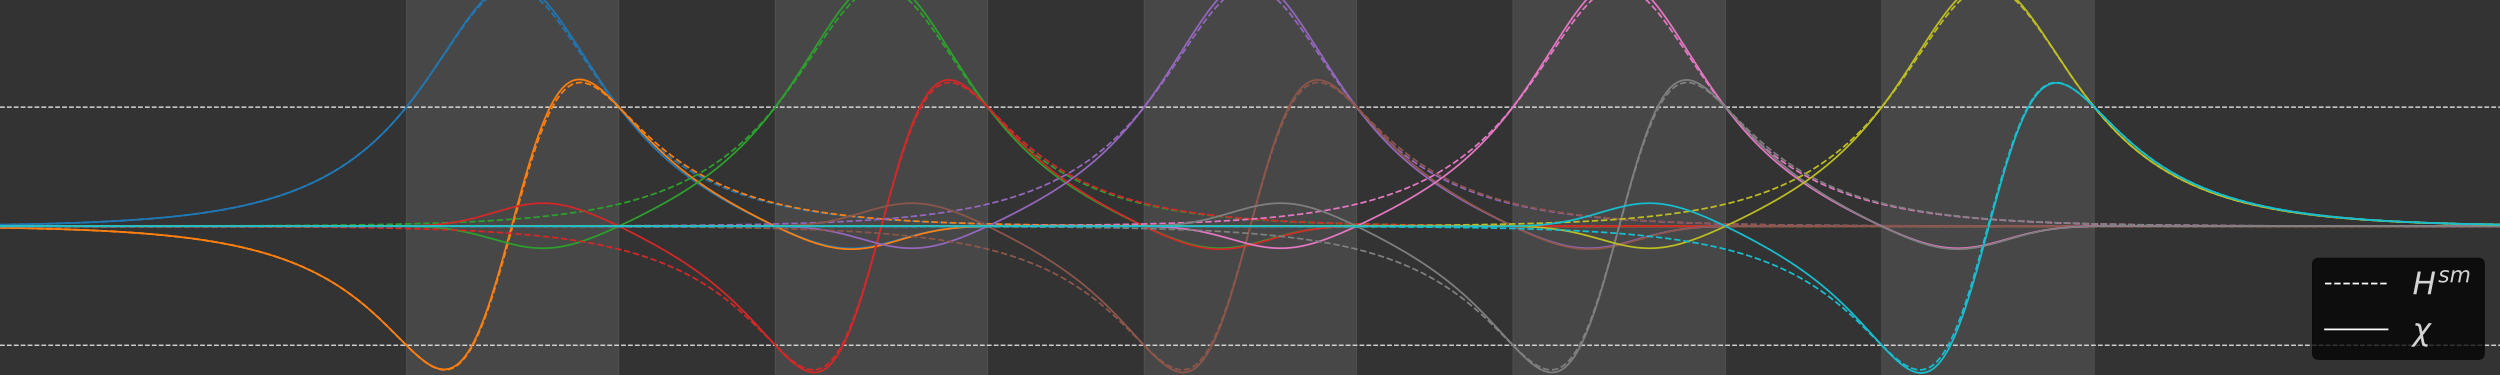 <?xml version="1.0" encoding="utf-8" standalone="no"?>
<!DOCTYPE svg PUBLIC "-//W3C//DTD SVG 1.1//EN"
  "http://www.w3.org/Graphics/SVG/1.1/DTD/svg11.dtd">
<!-- Created with matplotlib (https://matplotlib.org/) -->
<svg height="432pt" version="1.1" viewBox="0 0 2880 432" width="2880pt" xmlns="http://www.w3.org/2000/svg" xmlns:xlink="http://www.w3.org/1999/xlink">
 <rect x="0" y="0" width="2880" height="432" fill="#333333" stroke="none"/>
 <defs>
  <style type="text/css">
*{stroke-linecap:butt;stroke-linejoin:round;}
  </style>
 </defs>
 <g id="figure_1">
  <g id="patch_1">
   <path d="M 0 432 
L 2880 432 
L 2880 0 
L 0 0 
z
" style="fill:none;"/>
  </g>
  <g id="axes_1">
   <g id="PolyCollection_1">
    <path clip-path="url(#p7be50c0c23)" d="M 468.117 -1110.857 
L 468.117 1632 
L 712.978 1632 
L 712.978 -1110.857 
L 712.978 -1110.857 
L 468.117 -1110.857 
z
" style="fill:#ffffff;fill-opacity:0.1;stroke:#ffffff;stroke-opacity:0.1;"/>
   </g>
   <g id="PolyCollection_2">
    <path clip-path="url(#p7be50c0c23)" d="M 893.023 -1110.857 
L 893.023 1632 
L 1137.884 1632 
L 1137.884 -1110.857 
L 1137.884 -1110.857 
L 893.023 -1110.857 
z
" style="fill:#ffffff;fill-opacity:0.1;stroke:#ffffff;stroke-opacity:0.1;"/>
   </g>
   <g id="PolyCollection_3">
    <path clip-path="url(#p7be50c0c23)" d="M 1317.929 -1110.857 
L 1317.929 1632 
L 1562.791 1632 
L 1562.791 -1110.857 
L 1562.791 -1110.857 
L 1317.929 -1110.857 
z
" style="fill:#ffffff;fill-opacity:0.1;stroke:#ffffff;stroke-opacity:0.1;"/>
   </g>
   <g id="PolyCollection_4">
    <path clip-path="url(#p7be50c0c23)" d="M 1742.836 -1110.857 
L 1742.836 1632 
L 1987.697 1632 
L 1987.697 -1110.857 
L 1987.697 -1110.857 
L 1742.836 -1110.857 
z
" style="fill:#ffffff;fill-opacity:0.1;stroke:#ffffff;stroke-opacity:0.1;"/>
   </g>
   <g id="PolyCollection_5">
    <path clip-path="url(#p7be50c0c23)" d="M 2167.742 -1110.857 
L 2167.742 1632 
L 2412.603 1632 
L 2412.603 -1110.857 
L 2412.603 -1110.857 
L 2167.742 -1110.857 
z
" style="fill:#ffffff;fill-opacity:0.1;stroke:#ffffff;stroke-opacity:0.1;"/>
   </g>
   <g id="matplotlib.axis_1"/>
   <g id="matplotlib.axis_2"/>
   <g id="line2d_1">
    <path clip-path="url(#p7be50c0c23)" d="M 0 397.714 
L 2880 397.714 
" style="fill:none;stroke:#e6e6e6;stroke-dasharray:5.55,2.4;stroke-dashoffset:0;stroke-width:1.5;"/>
   </g>
   <g id="line2d_2">
    <path clip-path="url(#p7be50c0c23)" d="M 0 260.571 
L 2880 260.571 
" style="fill:none;stroke:#e6e6e6;stroke-dasharray:5.55,2.4;stroke-dashoffset:0;stroke-width:1.5;"/>
   </g>
   <g id="line2d_3">
    <path clip-path="url(#p7be50c0c23)" d="M 0 123.429 
L 2880 123.429 
" style="fill:none;stroke:#e6e6e6;stroke-dasharray:5.55,2.4;stroke-dashoffset:0;stroke-width:1.5;"/>
   </g>
   <g id="line2d_4">
    <path clip-path="url(#p7be50c0c23)" d="M 0 258.873 
L 36.009 258.19 
L 66.977 257.385 
L 93.623 256.478 
L 117.389 255.454 
L 138.995 254.302 
L 158.44 253.045 
L 176.444 251.658 
L 193.008 250.157 
L 208.132 248.566 
L 222.536 246.826 
L 235.499 245.045 
L 247.742 243.152 
L 259.265 241.16 
L 270.788 238.94 
L 281.59 236.629 
L 291.673 234.25 
L 301.755 231.634 
L 311.118 228.973 
L 319.76 226.3 
L 328.402 223.4 
L 337.044 220.256 
L 344.966 217.14 
L 352.888 213.783 
L 360.81 210.167 
L 368.012 206.638 
L 375.214 202.863 
L 382.416 198.823 
L 388.897 194.946 
L 395.379 190.827 
L 401.86 186.45 
L 408.342 181.802 
L 414.824 176.864 
L 421.305 171.623 
L 427.067 166.695 
L 432.828 161.504 
L 438.59 156.038 
L 444.351 150.287 
L 450.113 144.245 
L 455.874 137.904 
L 461.635 131.261 
L 468.117 123.429 
L 474.599 115.222 
L 481.08 106.656 
L 488.282 96.753 
L 496.204 85.455 
L 505.566 71.699 
L 528.612 37.619 
L 535.094 28.514 
L 540.855 20.81 
L 545.896 14.459 
L 550.218 9.362 
L 554.539 4.633 
L 558.14 1.005 
L 560.273 -1 
M 620.822 -1 
L 624.396 2.421 
L 627.997 6.166 
L 632.318 11.023 
L 636.639 16.232 
L 641.68 22.695 
L 647.442 30.502 
L 653.923 39.692 
L 662.566 52.375 
L 687.052 88.573 
L 694.974 99.764 
L 702.176 109.55 
L 708.657 117.998 
L 715.139 126.082 
L 721.62 133.788 
L 727.382 140.317 
L 733.143 146.545 
L 738.905 152.477 
L 744.666 158.12 
L 750.428 163.482 
L 756.189 168.574 
L 762.671 173.991 
L 769.152 179.095 
L 775.634 183.902 
L 782.116 188.428 
L 788.597 192.688 
L 795.079 196.698 
L 802.281 200.877 
L 809.482 204.782 
L 816.684 208.433 
L 823.886 211.844 
L 831.808 215.34 
L 839.73 218.585 
L 847.652 221.597 
L 856.294 224.637 
L 864.936 227.44 
L 874.299 230.23 
L 883.661 232.785 
L 893.743 235.297 
L 903.826 237.582 
L 914.629 239.801 
L 926.152 241.933 
L 938.395 243.958 
L 951.358 245.864 
L 965.041 247.638 
L 979.445 249.275 
L 994.569 250.772 
L 1011.133 252.185 
L 1029.137 253.49 
L 1048.582 254.673 
L 1070.188 255.756 
L 1093.953 256.72 
L 1120.6 257.573 
L 1150.848 258.315 
L 1186.137 258.952 
L 1227.907 259.478 
L 1279.76 259.9 
L 1347.457 260.216 
L 1444.681 260.429 
L 1612.483 260.542 
L 2120.21 260.571 
L 2880 260.571 
L 2880 260.571 
" style="fill:none;stroke:#1f77b4;stroke-dasharray:7.4,3.2;stroke-dashoffset:0;stroke-width:2;"/>
   </g>
   <g id="line2d_5">
    <path clip-path="url(#p7be50c0c23)" d="M 0 258.874 
L 36.009 258.191 
L 66.977 257.387 
L 93.623 256.481 
L 117.389 255.457 
L 138.995 254.306 
L 158.44 253.05 
L 176.444 251.664 
L 193.008 250.163 
L 208.132 248.574 
L 222.536 246.835 
L 235.499 245.055 
L 247.742 243.164 
L 259.265 241.173 
L 270.788 238.954 
L 281.59 236.645 
L 291.673 234.267 
L 301.755 231.653 
L 311.118 228.993 
L 319.76 226.322 
L 328.402 223.424 
L 337.044 220.282 
L 344.966 217.168 
L 352.888 213.814 
L 360.81 210.2 
L 368.012 206.673 
L 375.214 202.9 
L 382.416 198.862 
L 388.897 194.988 
L 395.379 190.871 
L 401.86 186.497 
L 408.342 181.851 
L 414.824 176.915 
L 421.305 171.676 
L 427.067 166.749 
L 432.828 161.557 
L 438.59 156.089 
L 444.351 150.336 
L 450.113 144.288 
L 455.874 137.938 
L 461.635 131.283 
L 468.117 123.429 
L 474.599 115.192 
L 481.08 106.585 
L 488.282 96.62 
L 496.204 85.229 
L 505.566 71.324 
L 532.213 31.404 
L 538.695 22.288 
L 543.736 15.553 
L 548.777 9.212 
L 553.098 4.145 
L 556.699 0.217 
L 557.874 -1 
M 625.762 -1 
L 628.717 2.15 
L 632.318 6.253 
L 636.639 11.525 
L 640.96 17.134 
L 646.001 24.041 
L 651.763 32.326 
L 658.965 43.109 
L 669.047 58.659 
L 686.332 85.345 
L 694.974 98.245 
L 702.176 108.622 
L 709.377 118.601 
L 715.859 127.211 
L 722.341 135.457 
L 728.822 143.333 
L 735.304 150.842 
L 741.785 157.991 
L 748.267 164.794 
L 754.749 171.264 
L 761.23 177.417 
L 767.712 183.272 
L 774.194 188.847 
L 781.395 194.735 
L 788.597 200.324 
L 795.799 205.639 
L 803.721 211.197 
L 811.643 216.48 
L 820.285 221.966 
L 828.927 227.194 
L 838.29 232.606 
L 848.372 238.183 
L 859.895 244.288 
L 872.138 250.511 
L 884.381 256.493 
L 896.624 262.232 
L 907.427 267.058 
L 916.789 271.007 
L 925.431 274.403 
L 932.633 277.005 
L 939.115 279.132 
L 945.596 281.024 
L 951.358 282.483 
L 957.119 283.71 
L 962.881 284.689 
L 967.922 285.328 
L 972.963 285.758 
L 978.005 285.974 
L 983.046 285.976 
L 988.087 285.767 
L 993.128 285.353 
L 998.89 284.644 
L 1004.651 283.705 
L 1011.133 282.407 
L 1018.335 280.72 
L 1026.977 278.452 
L 1044.261 273.601 
L 1055.784 270.504 
L 1064.426 268.404 
L 1072.348 266.7 
L 1080.27 265.231 
L 1088.192 264.001 
L 1096.114 263.001 
L 1104.756 262.151 
L 1114.119 261.472 
L 1124.201 260.972 
L 1136.444 260.602 
L 1151.568 260.382 
L 1173.893 260.301 
L 1229.347 260.404 
L 1389.227 260.655 
L 1496.534 260.593 
L 1688.102 260.571 
L 2880 260.571 
L 2880 260.571 
" style="fill:none;stroke:#1f77b4;stroke-linecap:square;stroke-width:2;"/>
   </g>
   <g id="line2d_6">
    <path clip-path="url(#p7be50c0c23)" d="M 0 262.34 
L 35.289 263.035 
L 65.536 263.845 
L 92.183 264.776 
L 115.949 265.828 
L 136.834 266.968 
L 156.279 268.251 
L 173.563 269.605 
L 190.128 271.127 
L 205.251 272.739 
L 219.655 274.502 
L 232.618 276.307 
L 244.861 278.225 
L 256.384 280.244 
L 267.907 282.494 
L 278.71 284.837 
L 288.792 287.248 
L 298.155 289.701 
L 307.517 292.38 
L 316.159 295.071 
L 324.801 297.99 
L 333.443 301.155 
L 341.365 304.292 
L 349.287 307.67 
L 356.489 310.967 
L 363.691 314.494 
L 370.893 318.267 
L 378.095 322.301 
L 385.296 326.614 
L 391.778 330.746 
L 398.26 335.129 
L 404.741 339.773 
L 411.223 344.686 
L 417.704 349.872 
L 424.186 355.334 
L 431.388 361.716 
L 438.59 368.408 
L 446.512 376.074 
L 457.314 386.873 
L 470.998 400.542 
L 477.479 406.69 
L 482.521 411.172 
L 486.842 414.722 
L 490.443 417.422 
L 494.044 419.84 
L 496.924 421.542 
L 499.805 423.01 
L 502.686 424.221 
L 505.566 425.148 
L 507.727 425.643 
L 509.887 425.953 
L 512.048 426.068 
L 514.209 425.978 
L 516.369 425.672 
L 518.53 425.141 
L 520.69 424.375 
L 522.851 423.364 
L 525.011 422.101 
L 527.172 420.577 
L 529.332 418.786 
L 531.493 416.719 
L 533.653 414.372 
L 535.814 411.741 
L 537.974 408.82 
L 540.135 405.608 
L 543.016 400.869 
L 545.896 395.608 
L 548.777 389.829 
L 551.658 383.538 
L 554.539 376.747 
L 557.419 369.471 
L 561.02 359.726 
L 564.621 349.302 
L 568.222 338.258 
L 572.543 324.279 
L 577.584 307.136 
L 583.346 286.733 
L 594.869 244.824 
L 602.071 219.039 
L 607.112 201.679 
L 611.433 187.462 
L 615.754 174.002 
L 619.355 163.449 
L 622.956 153.564 
L 626.557 144.396 
L 629.437 137.605 
L 632.318 131.314 
L 635.199 125.534 
L 638.08 120.274 
L 640.96 115.535 
L 643.841 111.317 
L 646.001 108.493 
L 648.162 105.957 
L 650.323 103.704 
L 652.483 101.73 
L 654.644 100.028 
L 656.804 98.592 
L 658.965 97.414 
L 661.125 96.486 
L 663.286 95.799 
L 665.446 95.344 
L 667.607 95.112 
L 669.767 95.091 
L 671.928 95.272 
L 674.089 95.645 
L 676.249 96.198 
L 679.13 97.199 
L 682.011 98.476 
L 684.891 100.006 
L 687.772 101.762 
L 691.373 104.24 
L 694.974 106.991 
L 699.295 110.591 
L 704.336 115.117 
L 710.098 120.601 
L 718.74 129.185 
L 737.464 147.889 
L 745.386 155.447 
L 752.588 162.018 
L 759.79 168.27 
L 766.272 173.61 
L 772.753 178.674 
L 779.235 183.466 
L 785.716 187.993 
L 792.198 192.263 
L 798.68 196.289 
L 805.881 200.488 
L 813.083 204.416 
L 820.285 208.088 
L 827.487 211.522 
L 835.409 215.04 
L 843.331 218.306 
L 851.253 221.338 
L 859.895 224.398 
L 868.537 227.22 
L 877.899 230.028 
L 887.262 232.601 
L 897.344 235.129 
L 907.427 237.429 
L 918.23 239.663 
L 929.752 241.809 
L 941.995 243.848 
L 954.959 245.766 
L 968.642 247.552 
L 983.046 249.2 
L 998.17 250.707 
L 1014.734 252.129 
L 1032.738 253.443 
L 1052.183 254.633 
L 1073.788 255.724 
L 1097.554 256.695 
L 1124.201 257.553 
L 1154.449 258.3 
L 1189.737 258.941 
L 1231.508 259.47 
L 1283.361 259.895 
L 1351.058 260.213 
L 1447.562 260.427 
L 1613.923 260.541 
L 2110.848 260.571 
L 2880 260.571 
L 2880 260.571 
" style="fill:none;stroke:#ff7f0e;stroke-dasharray:7.4,3.2;stroke-dashoffset:0;stroke-width:2;"/>
   </g>
   <g id="line2d_7">
    <path clip-path="url(#p7be50c0c23)" d="M 0 262.341 
L 35.289 263.037 
L 65.536 263.847 
L 92.183 264.779 
L 115.949 265.832 
L 136.834 266.973 
L 156.279 268.256 
L 173.563 269.611 
L 190.128 271.134 
L 205.251 272.747 
L 219.655 274.511 
L 232.618 276.317 
L 244.861 278.237 
L 256.384 280.257 
L 267.907 282.508 
L 278.71 284.852 
L 288.792 287.265 
L 298.155 289.72 
L 307.517 292.401 
L 316.159 295.094 
L 324.801 298.014 
L 333.443 301.182 
L 341.365 304.32 
L 349.287 307.7 
L 356.489 311 
L 363.691 314.529 
L 370.893 318.304 
L 378.095 322.341 
L 385.296 326.656 
L 391.778 330.791 
L 398.26 335.177 
L 404.741 339.823 
L 411.223 344.738 
L 417.704 349.926 
L 424.186 355.389 
L 431.388 361.772 
L 438.59 368.461 
L 446.512 376.122 
L 457.314 386.906 
L 470.998 400.529 
L 477.479 406.642 
L 482.521 411.087 
L 486.842 414.598 
L 490.443 417.26 
L 494.044 419.634 
L 496.924 421.297 
L 499.805 422.721 
L 502.686 423.884 
L 505.566 424.758 
L 507.727 425.209 
L 509.887 425.472 
L 512.048 425.538 
L 514.209 425.395 
L 516.369 425.034 
L 518.53 424.443 
L 520.69 423.615 
L 522.851 422.538 
L 525.011 421.205 
L 527.172 419.609 
L 529.332 417.74 
L 531.493 415.594 
L 533.653 413.163 
L 535.814 410.445 
L 537.974 407.434 
L 540.855 402.96 
L 543.736 397.959 
L 546.617 392.432 
L 549.497 386.382 
L 552.378 379.819 
L 555.259 372.755 
L 558.86 363.247 
L 562.461 353.028 
L 566.062 342.149 
L 570.383 328.313 
L 574.704 313.744 
L 579.745 296.008 
L 586.947 269.769 
L 601.35 217.019 
L 607.112 196.94 
L 611.433 182.614 
L 615.754 169.072 
L 619.355 158.473 
L 622.956 148.563 
L 626.557 139.391 
L 629.437 132.612 
L 632.318 126.347 
L 635.199 120.608 
L 638.08 115.4 
L 640.96 110.728 
L 643.841 106.591 
L 646.001 103.836 
L 648.162 101.375 
L 650.323 99.206 
L 652.483 97.321 
L 654.644 95.715 
L 656.804 94.382 
L 658.965 93.313 
L 661.125 92.5 
L 663.286 91.933 
L 665.446 91.604 
L 667.607 91.503 
L 669.767 91.619 
L 671.928 91.941 
L 674.089 92.46 
L 676.249 93.164 
L 679.13 94.371 
L 682.011 95.862 
L 684.891 97.611 
L 687.772 99.593 
L 691.373 102.361 
L 694.974 105.409 
L 699.295 109.376 
L 704.336 114.341 
L 710.098 120.339 
L 718.02 128.926 
L 739.625 152.531 
L 747.547 160.802 
L 754.749 168.029 
L 761.95 174.951 
L 769.152 181.559 
L 776.354 187.855 
L 783.556 193.849 
L 790.758 199.556 
L 797.959 204.996 
L 805.881 210.694 
L 813.803 216.119 
L 822.446 221.758 
L 831.088 227.14 
L 840.45 232.718 
L 850.533 238.472 
L 862.056 244.778 
L 874.299 251.212 
L 886.542 257.398 
L 898.065 262.986 
L 908.867 267.975 
L 918.23 272.047 
L 926.152 275.256 
L 933.353 277.94 
L 939.835 280.13 
L 946.317 282.071 
L 952.078 283.561 
L 957.839 284.808 
L 962.881 285.685 
L 967.922 286.351 
L 972.963 286.798 
L 978.005 287.024 
L 983.046 287.025 
L 988.087 286.807 
L 993.128 286.377 
L 998.89 285.638 
L 1004.651 284.66 
L 1011.133 283.309 
L 1018.335 281.552 
L 1026.977 279.19 
L 1043.541 274.348 
L 1055.064 271.106 
L 1063.706 268.9 
L 1071.628 267.104 
L 1079.55 265.552 
L 1086.752 264.357 
L 1094.674 263.274 
L 1102.596 262.415 
L 1111.238 261.702 
L 1120.6 261.15 
L 1131.403 260.734 
L 1145.086 260.447 
L 1163.091 260.307 
L 1195.499 260.317 
L 1407.952 260.662 
L 2880 260.571 
L 2880 260.571 
" style="fill:none;stroke:#ff7f0e;stroke-linecap:square;stroke-width:2;"/>
   </g>
   <g id="line2d_8">
    <path clip-path="url(#p7be50c0c23)" d="M 0 260.54 
L 197.329 260.371 
L 292.393 260.083 
L 356.489 259.679 
L 405.461 259.157 
L 445.071 258.519 
L 478.2 257.769 
L 507.007 256.898 
L 532.213 255.917 
L 554.539 254.83 
L 574.704 253.632 
L 593.428 252.297 
L 610.713 250.838 
L 626.557 249.275 
L 640.96 247.638 
L 654.644 245.864 
L 667.607 243.958 
L 679.85 241.933 
L 691.373 239.801 
L 702.176 237.582 
L 712.258 235.297 
L 722.341 232.785 
L 731.703 230.23 
L 741.065 227.44 
L 749.707 224.637 
L 758.35 221.597 
L 766.272 218.585 
L 774.194 215.34 
L 782.116 211.844 
L 789.317 208.433 
L 796.519 204.782 
L 803.721 200.877 
L 810.923 196.698 
L 817.404 192.688 
L 823.886 188.428 
L 830.368 183.902 
L 836.849 179.095 
L 843.331 173.991 
L 849.812 168.574 
L 855.574 163.482 
L 861.335 158.12 
L 867.097 152.477 
L 872.858 146.545 
L 878.62 140.317 
L 884.381 133.788 
L 890.863 126.082 
L 897.344 117.998 
L 903.826 109.55 
L 911.028 99.764 
L 918.23 89.607 
L 926.872 77.029 
L 941.995 54.517 
L 952.078 39.692 
L 959.28 29.505 
L 965.041 21.749 
L 970.083 15.341 
L 974.404 10.187 
L 978.725 5.394 
L 982.326 1.707 
L 985.18 -1 
M 1045.728 -1 
L 1049.302 2.421 
L 1052.903 6.166 
L 1057.224 11.023 
L 1061.545 16.232 
L 1066.587 22.695 
L 1072.348 30.502 
L 1078.83 39.692 
L 1087.472 52.375 
L 1111.958 88.573 
L 1119.88 99.764 
L 1127.082 109.55 
L 1133.563 117.998 
L 1140.045 126.082 
L 1146.527 133.788 
L 1152.288 140.317 
L 1158.05 146.545 
L 1163.811 152.477 
L 1169.572 158.12 
L 1175.334 163.482 
L 1181.095 168.574 
L 1187.577 173.991 
L 1194.059 179.095 
L 1200.54 183.902 
L 1207.022 188.428 
L 1213.503 192.688 
L 1219.985 196.698 
L 1227.187 200.877 
L 1234.389 204.782 
L 1241.59 208.433 
L 1248.792 211.844 
L 1256.714 215.34 
L 1264.636 218.585 
L 1272.558 221.597 
L 1281.2 224.637 
L 1289.842 227.44 
L 1299.205 230.23 
L 1308.567 232.785 
L 1318.65 235.297 
L 1328.732 237.582 
L 1339.535 239.801 
L 1351.058 241.933 
L 1363.301 243.958 
L 1376.264 245.864 
L 1389.947 247.638 
L 1404.351 249.275 
L 1419.475 250.772 
L 1436.039 252.185 
L 1454.044 253.49 
L 1473.488 254.673 
L 1495.094 255.756 
L 1518.86 256.72 
L 1545.506 257.573 
L 1575.754 258.315 
L 1611.043 258.952 
L 1652.813 259.478 
L 1704.666 259.9 
L 1772.363 260.216 
L 1869.587 260.429 
L 2037.389 260.542 
L 2545.116 260.571 
L 2880 260.571 
L 2880 260.571 
" style="fill:none;stroke:#2ca02c;stroke-dasharray:7.4,3.2;stroke-dashoffset:0;stroke-width:2;"/>
   </g>
   <g id="line2d_9">
    <path clip-path="url(#p7be50c0c23)" d="M 0 260.566 
L 334.164 260.437 
L 455.874 260.391 
L 471.718 260.653 
L 483.961 261.066 
L 494.044 261.615 
L 503.406 262.35 
L 512.048 263.262 
L 519.97 264.324 
L 527.892 265.619 
L 535.814 267.153 
L 543.736 268.917 
L 552.378 271.072 
L 563.181 274.011 
L 585.506 280.175 
L 593.428 282.088 
L 599.91 283.434 
L 605.671 284.426 
L 611.433 285.193 
L 617.194 285.713 
L 622.236 285.951 
L 627.277 285.978 
L 632.318 285.792 
L 637.359 285.392 
L 642.401 284.782 
L 647.442 283.968 
L 653.203 282.801 
L 658.965 281.398 
L 664.726 279.78 
L 671.208 277.728 
L 678.41 275.199 
L 686.332 272.162 
L 694.974 268.601 
L 705.056 264.191 
L 716.579 258.888 
L 728.822 253.007 
L 741.065 246.889 
L 752.588 240.899 
L 763.391 235.042 
L 773.473 229.325 
L 782.836 223.759 
L 791.478 218.367 
L 799.4 213.179 
L 807.322 207.727 
L 814.524 202.519 
L 821.725 197.045 
L 828.927 191.283 
L 835.409 185.83 
L 841.89 180.104 
L 848.372 174.087 
L 854.854 167.76 
L 861.335 161.107 
L 867.817 154.111 
L 874.299 146.758 
L 880.78 139.036 
L 887.262 130.94 
L 893.743 122.469 
L 900.225 113.63 
L 907.427 103.4 
L 914.629 92.777 
L 923.271 79.6 
L 934.794 61.56 
L 949.917 37.893 
L 957.119 27.034 
L 962.881 18.722 
L 967.922 11.817 
L 972.243 6.231 
L 976.564 1.002 
L 978.313 -1 
M 1052.595 -1 
L 1055.784 2.703 
L 1060.105 8.056 
L 1064.426 13.75 
L 1069.467 20.762 
L 1075.229 29.17 
L 1082.431 40.111 
L 1093.233 57.017 
L 1109.797 82.931 
L 1118.44 96.002 
L 1125.641 106.512 
L 1132.843 116.617 
L 1139.325 125.334 
L 1145.806 133.68 
L 1152.288 141.651 
L 1158.77 149.249 
L 1165.251 156.482 
L 1171.733 163.362 
L 1178.215 169.905 
L 1184.696 176.126 
L 1191.178 182.044 
L 1197.659 187.677 
L 1204.861 193.624 
L 1212.063 199.268 
L 1219.265 204.633 
L 1227.187 210.24 
L 1235.109 215.568 
L 1243.751 221.096 
L 1252.393 226.362 
L 1261.755 231.808 
L 1271.838 237.416 
L 1282.641 243.174 
L 1294.884 249.438 
L 1307.127 255.458 
L 1319.37 261.238 
L 1330.173 266.11 
L 1339.535 270.112 
L 1348.177 273.572 
L 1356.099 276.493 
L 1363.301 278.894 
L 1369.782 280.813 
L 1375.544 282.298 
L 1381.305 283.555 
L 1387.067 284.565 
L 1392.108 285.234 
L 1397.149 285.694 
L 1402.191 285.94 
L 1407.232 285.973 
L 1412.273 285.793 
L 1417.314 285.408 
L 1423.076 284.73 
L 1428.837 283.819 
L 1435.319 282.548 
L 1442.521 280.885 
L 1451.163 278.636 
L 1465.566 274.602 
L 1478.53 271.056 
L 1487.892 268.732 
L 1495.814 266.989 
L 1503.736 265.477 
L 1511.658 264.205 
L 1519.58 263.165 
L 1527.502 262.34 
L 1536.144 261.656 
L 1546.227 261.093 
L 1557.749 260.688 
L 1572.153 260.425 
L 1592.318 260.307 
L 1631.928 260.353 
L 1808.372 260.652 
L 1909.197 260.602 
L 2079.16 260.571 
L 2880 260.571 
L 2880 260.571 
" style="fill:none;stroke:#2ca02c;stroke-linecap:square;stroke-width:2;"/>
   </g>
   <g id="line2d_10">
    <path clip-path="url(#p7be50c0c23)" d="M 0 260.604 
L 194.449 260.774 
L 289.512 261.067 
L 353.608 261.476 
L 402.581 262.005 
L 442.191 262.652 
L 475.319 263.411 
L 503.406 264.269 
L 528.612 265.257 
L 550.938 266.351 
L 571.103 267.557 
L 589.827 268.901 
L 606.392 270.303 
L 622.236 271.866 
L 636.639 273.503 
L 650.323 275.277 
L 663.286 277.182 
L 675.529 279.208 
L 687.052 281.339 
L 697.854 283.558 
L 707.937 285.842 
L 718.02 288.353 
L 727.382 290.908 
L 736.744 293.698 
L 745.386 296.501 
L 754.029 299.54 
L 761.95 302.552 
L 769.872 305.796 
L 777.794 309.291 
L 784.996 312.701 
L 792.198 316.349 
L 799.4 320.25 
L 806.602 324.421 
L 813.083 328.42 
L 819.565 332.663 
L 826.047 337.161 
L 832.528 341.923 
L 839.01 346.957 
L 845.491 352.266 
L 851.973 357.848 
L 859.175 364.358 
L 866.377 371.162 
L 875.019 379.642 
L 900.945 405.356 
L 905.986 409.925 
L 910.308 413.573 
L 913.908 416.373 
L 917.509 418.909 
L 921.11 421.137 
L 923.991 422.666 
L 926.872 423.944 
L 929.752 424.944 
L 931.913 425.498 
L 934.074 425.87 
L 936.234 426.052 
L 938.395 426.031 
L 940.555 425.799 
L 942.716 425.344 
L 944.876 424.657 
L 947.037 423.729 
L 949.197 422.551 
L 951.358 421.115 
L 953.518 419.413 
L 955.679 417.439 
L 957.839 415.186 
L 960 412.65 
L 962.161 409.826 
L 964.321 406.712 
L 967.202 402.103 
L 970.083 396.972 
L 972.963 391.322 
L 975.844 385.158 
L 978.725 378.491 
L 981.605 371.335 
L 985.206 361.731 
L 988.807 351.439 
L 992.408 340.513 
L 996.729 326.658 
L 1001.77 309.632 
L 1007.532 289.319 
L 1016.894 255.314 
L 1026.257 221.574 
L 1032.018 201.679 
L 1036.339 187.462 
L 1040.66 174.002 
L 1044.261 163.449 
L 1047.862 153.564 
L 1051.463 144.396 
L 1054.344 137.605 
L 1057.224 131.314 
L 1060.105 125.534 
L 1062.986 120.274 
L 1065.866 115.535 
L 1068.747 111.317 
L 1070.908 108.493 
L 1073.068 105.957 
L 1075.229 103.704 
L 1077.389 101.73 
L 1079.55 100.028 
L 1081.71 98.592 
L 1083.871 97.414 
L 1086.032 96.486 
L 1088.192 95.799 
L 1090.353 95.344 
L 1092.513 95.112 
L 1094.674 95.091 
L 1096.834 95.272 
L 1098.995 95.645 
L 1101.155 96.198 
L 1104.036 97.199 
L 1106.917 98.476 
L 1109.797 100.006 
L 1112.678 101.762 
L 1116.279 104.24 
L 1119.88 106.991 
L 1124.201 110.591 
L 1129.242 115.117 
L 1135.004 120.601 
L 1143.646 129.185 
L 1162.371 147.889 
L 1170.293 155.447 
L 1177.494 162.018 
L 1184.696 168.27 
L 1191.178 173.61 
L 1197.659 178.674 
L 1204.141 183.466 
L 1210.623 187.993 
L 1217.104 192.263 
L 1223.586 196.289 
L 1230.788 200.488 
L 1237.989 204.416 
L 1245.191 208.088 
L 1252.393 211.522 
L 1260.315 215.04 
L 1268.237 218.306 
L 1276.159 221.338 
L 1284.801 224.398 
L 1293.443 227.22 
L 1302.806 230.028 
L 1312.168 232.601 
L 1322.251 235.129 
L 1332.333 237.429 
L 1343.136 239.663 
L 1354.659 241.809 
L 1366.902 243.848 
L 1379.865 245.766 
L 1393.548 247.552 
L 1407.952 249.2 
L 1423.076 250.707 
L 1439.64 252.129 
L 1457.644 253.443 
L 1477.089 254.633 
L 1498.695 255.724 
L 1522.461 256.695 
L 1549.107 257.553 
L 1579.355 258.3 
L 1614.644 258.941 
L 1656.414 259.47 
L 1708.267 259.895 
L 1775.964 260.213 
L 1872.468 260.427 
L 2038.83 260.541 
L 2535.754 260.571 
L 2880 260.571 
L 2880 260.571 
" style="fill:none;stroke:#d62728;stroke-dasharray:7.4,3.2;stroke-dashoffset:0;stroke-width:2;"/>
   </g>
   <g id="line2d_11">
    <path clip-path="url(#p7be50c0c23)" d="M 0 260.578 
L 330.563 260.707 
L 455.874 260.76 
L 471.718 260.487 
L 483.961 260.056 
L 494.044 259.483 
L 502.686 258.785 
L 510.608 257.942 
L 518.53 256.878 
L 526.452 255.573 
L 533.653 254.17 
L 541.575 252.394 
L 550.218 250.205 
L 560.3 247.395 
L 588.387 239.377 
L 595.589 237.644 
L 602.071 236.32 
L 607.832 235.371 
L 613.593 234.665 
L 618.635 234.265 
L 623.676 234.079 
L 628.717 234.114 
L 633.758 234.372 
L 638.8 234.852 
L 643.841 235.55 
L 648.882 236.457 
L 654.644 237.737 
L 660.405 239.258 
L 666.167 240.998 
L 672.648 243.19 
L 679.85 245.876 
L 687.772 249.088 
L 696.414 252.84 
L 706.497 257.474 
L 718.02 263.035 
L 730.263 269.196 
L 742.506 275.604 
L 754.029 281.882 
L 764.831 288.024 
L 774.914 294.024 
L 784.276 299.87 
L 792.918 305.536 
L 800.84 310.988 
L 808.762 316.716 
L 815.964 322.184 
L 823.166 327.923 
L 830.368 333.95 
L 837.569 340.28 
L 844.771 346.922 
L 851.973 353.876 
L 859.175 361.133 
L 867.097 369.429 
L 876.459 379.562 
L 897.344 402.31 
L 903.106 408.2 
L 908.147 413.032 
L 912.468 416.853 
L 916.069 419.756 
L 919.67 422.355 
L 922.551 424.183 
L 925.431 425.761 
L 928.312 427.064 
L 931.193 428.065 
L 933.353 428.602 
L 935.514 428.944 
L 937.674 429.08 
L 939.835 428.998 
L 941.995 428.689 
L 944.156 428.143 
L 946.317 427.349 
L 948.477 426.299 
L 950.638 424.984 
L 952.798 423.396 
L 954.959 421.527 
L 957.119 419.372 
L 959.28 416.924 
L 961.44 414.18 
L 963.601 411.135 
L 965.761 407.787 
L 968.642 402.849 
L 971.523 397.372 
L 974.404 391.358 
L 977.284 384.818 
L 980.165 377.763 
L 983.766 368.247 
L 987.367 357.998 
L 990.968 347.069 
L 995.289 333.147 
L 999.61 318.464 
L 1004.651 300.564 
L 1011.853 274.038 
L 1026.977 217.98 
L 1032.018 200.185 
L 1036.339 185.619 
L 1040.66 171.837 
L 1044.261 161.039 
L 1047.862 150.933 
L 1051.463 141.569 
L 1054.344 134.641 
L 1057.224 128.231 
L 1060.105 122.351 
L 1062.986 117.008 
L 1065.866 112.207 
L 1068.747 107.945 
L 1070.908 105.1 
L 1073.068 102.554 
L 1075.229 100.302 
L 1077.389 98.338 
L 1079.55 96.657 
L 1081.71 95.252 
L 1083.871 94.114 
L 1086.032 93.236 
L 1088.192 92.609 
L 1090.353 92.222 
L 1092.513 92.066 
L 1094.674 92.13 
L 1096.834 92.404 
L 1098.995 92.877 
L 1101.155 93.539 
L 1104.036 94.694 
L 1106.917 96.138 
L 1109.797 97.844 
L 1112.678 99.788 
L 1116.279 102.514 
L 1119.88 105.525 
L 1124.201 109.454 
L 1129.242 114.384 
L 1135.004 120.351 
L 1142.926 128.908 
L 1165.971 154.006 
L 1173.893 162.218 
L 1181.095 169.386 
L 1188.297 176.247 
L 1195.499 182.794 
L 1202.701 189.032 
L 1209.902 194.971 
L 1217.104 200.627 
L 1224.306 206.018 
L 1232.228 211.668 
L 1240.15 217.05 
L 1248.792 222.648 
L 1258.155 228.429 
L 1268.237 234.37 
L 1279.04 240.458 
L 1290.563 246.688 
L 1302.806 253.052 
L 1315.049 259.169 
L 1326.572 264.681 
L 1336.654 269.262 
L 1345.296 272.954 
L 1353.218 276.097 
L 1360.42 278.707 
L 1366.902 280.819 
L 1372.663 282.479 
L 1378.425 283.911 
L 1384.186 285.095 
L 1389.227 285.913 
L 1394.269 286.518 
L 1399.31 286.903 
L 1404.351 287.064 
L 1409.392 287.002 
L 1414.434 286.722 
L 1419.475 286.233 
L 1425.236 285.432 
L 1430.998 284.397 
L 1437.479 282.992 
L 1444.681 281.188 
L 1454.044 278.582 
L 1482.851 270.351 
L 1491.493 268.225 
L 1499.415 266.515 
L 1506.617 265.175 
L 1514.539 263.938 
L 1522.461 262.938 
L 1531.103 262.092 
L 1540.465 261.422 
L 1550.548 260.931 
L 1562.791 260.571 
L 1577.914 260.361 
L 1600.96 260.29 
L 1662.896 260.417 
L 1818.455 260.66 
L 1930.083 260.588 
L 2141.815 260.571 
L 2880 260.571 
L 2880 260.571 
" style="fill:none;stroke:#d62728;stroke-linecap:square;stroke-width:2;"/>
   </g>
   <g id="line2d_12">
    <path clip-path="url(#p7be50c0c23)" d="M 0 260.571 
L 562.461 260.457 
L 682.731 260.218 
L 756.909 259.862 
L 811.643 259.385 
L 854.854 258.791 
L 890.143 258.091 
L 920.39 257.275 
L 947.037 256.337 
L 970.803 255.278 
L 991.688 254.13 
L 1011.133 252.839 
L 1028.417 251.475 
L 1044.981 249.943 
L 1060.105 248.32 
L 1074.509 246.544 
L 1087.472 244.727 
L 1099.715 242.795 
L 1111.238 240.762 
L 1122.041 238.646 
L 1132.843 236.303 
L 1142.926 233.891 
L 1152.288 231.438 
L 1161.65 228.758 
L 1170.293 226.067 
L 1178.935 223.148 
L 1187.577 219.982 
L 1195.499 216.845 
L 1203.421 213.466 
L 1210.623 210.167 
L 1217.824 206.638 
L 1225.026 202.863 
L 1232.228 198.823 
L 1238.71 194.946 
L 1245.191 190.827 
L 1251.673 186.45 
L 1258.155 181.802 
L 1264.636 176.864 
L 1271.118 171.623 
L 1276.879 166.695 
L 1282.641 161.504 
L 1288.402 156.038 
L 1294.164 150.287 
L 1299.925 144.245 
L 1305.686 137.904 
L 1311.448 131.261 
L 1317.929 123.429 
L 1324.411 115.222 
L 1330.893 106.656 
L 1338.095 96.753 
L 1346.017 85.455 
L 1355.379 71.699 
L 1378.425 37.619 
L 1384.906 28.514 
L 1390.668 20.81 
L 1395.709 14.459 
L 1400.03 9.362 
L 1404.351 4.633 
L 1407.952 1.005 
L 1410.086 -1 
M 1470.634 -1 
L 1474.209 2.421 
L 1477.809 6.166 
L 1482.131 11.023 
L 1486.452 16.232 
L 1491.493 22.695 
L 1497.254 30.502 
L 1503.736 39.692 
L 1512.378 52.375 
L 1536.864 88.573 
L 1544.786 99.764 
L 1551.988 109.55 
L 1558.47 117.998 
L 1564.951 126.082 
L 1571.433 133.788 
L 1577.194 140.317 
L 1582.956 146.545 
L 1588.717 152.477 
L 1594.479 158.12 
L 1600.24 163.482 
L 1606.002 168.574 
L 1612.483 173.991 
L 1618.965 179.095 
L 1625.446 183.902 
L 1631.928 188.428 
L 1638.41 192.688 
L 1644.891 196.698 
L 1652.093 200.877 
L 1659.295 204.782 
L 1666.497 208.433 
L 1673.698 211.844 
L 1681.62 215.34 
L 1689.542 218.585 
L 1697.464 221.597 
L 1706.107 224.637 
L 1714.749 227.44 
L 1724.111 230.23 
L 1733.473 232.785 
L 1743.556 235.297 
L 1753.638 237.582 
L 1764.441 239.801 
L 1775.964 241.933 
L 1788.207 243.958 
L 1801.17 245.864 
L 1814.854 247.638 
L 1829.257 249.275 
L 1844.381 250.772 
L 1860.945 252.185 
L 1878.95 253.49 
L 1898.395 254.673 
L 1920 255.756 
L 1943.766 256.72 
L 1970.413 257.573 
L 2000.66 258.315 
L 2035.949 258.952 
L 2077.719 259.478 
L 2129.572 259.9 
L 2197.269 260.216 
L 2294.494 260.429 
L 2462.296 260.542 
L 2880 260.571 
L 2880 260.571 
" style="fill:none;stroke:#9467bd;stroke-dasharray:7.4,3.2;stroke-dashoffset:0;stroke-width:2;"/>
   </g>
   <g id="line2d_13">
    <path clip-path="url(#p7be50c0c23)" d="M 0 260.571 
L 774.914 260.461 
L 877.179 260.364 
L 894.464 260.602 
L 907.427 261 
L 918.23 261.561 
L 927.592 262.275 
L 936.234 263.165 
L 944.156 264.205 
L 952.078 265.477 
L 960 266.989 
L 967.922 268.732 
L 976.564 270.868 
L 987.367 273.793 
L 1011.133 280.345 
L 1019.055 282.235 
L 1025.536 283.558 
L 1031.298 284.523 
L 1037.059 285.262 
L 1042.101 285.704 
L 1047.142 285.943 
L 1052.183 285.971 
L 1057.224 285.786 
L 1062.266 285.387 
L 1067.307 284.777 
L 1072.348 283.964 
L 1078.11 282.798 
L 1083.871 281.395 
L 1089.632 279.778 
L 1096.114 277.727 
L 1103.316 275.198 
L 1111.238 272.162 
L 1119.88 268.601 
L 1129.962 264.191 
L 1141.485 258.888 
L 1153.728 253.007 
L 1165.971 246.89 
L 1177.494 240.899 
L 1188.297 235.042 
L 1198.38 229.325 
L 1207.742 223.759 
L 1216.384 218.367 
L 1224.306 213.179 
L 1232.228 207.728 
L 1239.43 202.519 
L 1246.632 197.046 
L 1253.833 191.283 
L 1260.315 185.83 
L 1266.797 180.104 
L 1273.278 174.087 
L 1279.76 167.761 
L 1286.242 161.107 
L 1292.723 154.111 
L 1299.205 146.758 
L 1305.686 139.036 
L 1312.168 130.94 
L 1318.65 122.469 
L 1325.131 113.63 
L 1332.333 103.4 
L 1339.535 92.777 
L 1348.177 79.6 
L 1359.7 61.56 
L 1374.824 37.893 
L 1382.026 27.034 
L 1387.787 18.722 
L 1392.828 11.817 
L 1397.149 6.231 
L 1401.47 1.002 
L 1403.219 -1 
M 1477.501 -1 
L 1480.69 2.703 
L 1485.011 8.056 
L 1489.332 13.75 
L 1494.374 20.762 
L 1500.135 29.17 
L 1507.337 40.111 
L 1518.14 57.017 
L 1534.704 82.931 
L 1543.346 96.002 
L 1550.548 106.512 
L 1557.749 116.617 
L 1564.231 125.334 
L 1570.713 133.68 
L 1577.194 141.651 
L 1583.676 149.249 
L 1590.158 156.482 
L 1596.639 163.362 
L 1603.121 169.905 
L 1609.602 176.126 
L 1616.084 182.044 
L 1622.566 187.677 
L 1629.767 193.624 
L 1636.969 199.268 
L 1644.171 204.633 
L 1652.093 210.24 
L 1660.015 215.568 
L 1668.657 221.096 
L 1677.299 226.362 
L 1686.662 231.808 
L 1696.744 237.416 
L 1707.547 243.174 
L 1719.79 249.438 
L 1732.033 255.458 
L 1744.276 261.238 
L 1755.079 266.11 
L 1764.441 270.112 
L 1773.083 273.572 
L 1781.005 276.493 
L 1788.207 278.894 
L 1794.689 280.813 
L 1800.45 282.298 
L 1806.212 283.555 
L 1811.973 284.565 
L 1817.014 285.234 
L 1822.056 285.694 
L 1827.097 285.94 
L 1832.138 285.973 
L 1837.179 285.793 
L 1842.221 285.408 
L 1847.982 284.73 
L 1853.743 283.819 
L 1860.225 282.548 
L 1867.427 280.885 
L 1876.069 278.636 
L 1890.473 274.602 
L 1903.436 271.056 
L 1912.798 268.732 
L 1920.72 266.989 
L 1928.642 265.477 
L 1936.564 264.205 
L 1944.486 263.165 
L 1952.408 262.34 
L 1961.05 261.656 
L 1971.133 261.093 
L 1982.656 260.688 
L 1997.059 260.425 
L 2017.224 260.307 
L 2056.834 260.353 
L 2233.278 260.652 
L 2334.104 260.602 
L 2504.066 260.571 
L 2880 260.571 
L 2880 260.571 
" style="fill:none;stroke:#9467bd;stroke-linecap:square;stroke-width:2;"/>
   </g>
   <g id="line2d_14">
    <path clip-path="url(#p7be50c0c23)" d="M 0 260.572 
L 558.86 260.686 
L 679.13 260.927 
L 753.308 261.285 
L 807.322 261.758 
L 850.533 262.352 
L 885.821 263.052 
L 916.069 263.867 
L 942.716 264.805 
L 966.482 265.864 
L 987.367 267.012 
L 1006.812 268.303 
L 1024.096 269.667 
L 1040.66 271.198 
L 1055.784 272.821 
L 1070.188 274.597 
L 1083.151 276.414 
L 1095.394 278.345 
L 1106.917 280.378 
L 1117.719 282.494 
L 1128.522 284.837 
L 1138.605 287.248 
L 1147.967 289.701 
L 1157.329 292.38 
L 1165.971 295.071 
L 1174.614 297.99 
L 1183.256 301.155 
L 1191.178 304.292 
L 1199.1 307.67 
L 1206.302 310.967 
L 1213.503 314.494 
L 1220.705 318.267 
L 1227.907 322.301 
L 1235.109 326.614 
L 1241.59 330.746 
L 1248.072 335.129 
L 1254.554 339.773 
L 1261.035 344.686 
L 1267.517 349.872 
L 1273.998 355.334 
L 1281.2 361.716 
L 1288.402 368.408 
L 1296.324 376.074 
L 1307.127 386.873 
L 1320.81 400.542 
L 1327.292 406.69 
L 1332.333 411.172 
L 1336.654 414.722 
L 1340.255 417.422 
L 1343.856 419.84 
L 1346.737 421.542 
L 1349.617 423.01 
L 1352.498 424.221 
L 1355.379 425.148 
L 1357.539 425.643 
L 1359.7 425.953 
L 1361.86 426.068 
L 1364.021 425.978 
L 1366.182 425.672 
L 1368.342 425.141 
L 1370.503 424.375 
L 1372.663 423.364 
L 1374.824 422.101 
L 1376.984 420.577 
L 1379.145 418.786 
L 1381.305 416.719 
L 1383.466 414.372 
L 1385.626 411.741 
L 1387.787 408.82 
L 1389.947 405.608 
L 1392.828 400.869 
L 1395.709 395.608 
L 1398.59 389.829 
L 1401.47 383.538 
L 1404.351 376.747 
L 1407.232 369.471 
L 1410.833 359.726 
L 1414.434 349.302 
L 1418.035 338.258 
L 1422.356 324.279 
L 1427.397 307.136 
L 1433.158 286.733 
L 1444.681 244.824 
L 1451.883 219.039 
L 1456.924 201.679 
L 1461.245 187.462 
L 1465.566 174.002 
L 1469.167 163.449 
L 1472.768 153.564 
L 1476.369 144.396 
L 1479.25 137.605 
L 1482.131 131.314 
L 1485.011 125.534 
L 1487.892 120.274 
L 1490.773 115.535 
L 1493.653 111.317 
L 1495.814 108.493 
L 1497.974 105.957 
L 1500.135 103.704 
L 1502.296 101.73 
L 1504.456 100.028 
L 1506.617 98.592 
L 1508.777 97.414 
L 1510.938 96.486 
L 1513.098 95.799 
L 1515.259 95.344 
L 1517.419 95.112 
L 1519.58 95.091 
L 1521.74 95.272 
L 1523.901 95.645 
L 1526.062 96.198 
L 1528.942 97.199 
L 1531.823 98.476 
L 1534.704 100.006 
L 1537.584 101.762 
L 1541.185 104.24 
L 1544.786 106.991 
L 1549.107 110.591 
L 1554.149 115.117 
L 1559.91 120.601 
L 1568.552 129.185 
L 1587.277 147.889 
L 1595.199 155.447 
L 1602.401 162.018 
L 1609.602 168.27 
L 1616.084 173.61 
L 1622.566 178.674 
L 1629.047 183.466 
L 1635.529 187.993 
L 1642.011 192.263 
L 1648.492 196.289 
L 1655.694 200.488 
L 1662.896 204.416 
L 1670.098 208.088 
L 1677.299 211.522 
L 1685.221 215.04 
L 1693.143 218.306 
L 1701.065 221.338 
L 1709.707 224.398 
L 1718.35 227.22 
L 1727.712 230.028 
L 1737.074 232.601 
L 1747.157 235.129 
L 1757.239 237.429 
L 1768.042 239.663 
L 1779.565 241.809 
L 1791.808 243.848 
L 1804.771 245.766 
L 1818.455 247.552 
L 1832.858 249.2 
L 1847.982 250.707 
L 1864.546 252.129 
L 1882.551 253.443 
L 1901.995 254.633 
L 1923.601 255.724 
L 1947.367 256.695 
L 1974.014 257.553 
L 2004.261 258.3 
L 2039.55 258.941 
L 2081.32 259.47 
L 2133.173 259.895 
L 2200.87 260.213 
L 2297.374 260.427 
L 2463.736 260.541 
L 2880 260.571 
L 2880 260.571 
" style="fill:none;stroke:#8c564b;stroke-dasharray:7.4,3.2;stroke-dashoffset:0;stroke-width:2;"/>
   </g>
   <g id="line2d_15">
    <path clip-path="url(#p7be50c0c23)" d="M 0 260.571 
L 772.753 260.682 
L 877.179 260.787 
L 893.743 260.556 
L 905.986 260.184 
L 916.789 259.633 
L 926.152 258.926 
L 934.794 258.039 
L 942.716 256.998 
L 950.638 255.716 
L 957.839 254.335 
L 965.761 252.582 
L 973.683 250.603 
L 983.046 248.032 
L 999.61 243.188 
L 1010.413 240.146 
L 1018.335 238.151 
L 1024.816 236.746 
L 1030.578 235.711 
L 1036.339 234.91 
L 1041.38 234.42 
L 1046.422 234.14 
L 1051.463 234.079 
L 1056.504 234.24 
L 1061.545 234.625 
L 1066.587 235.229 
L 1071.628 236.048 
L 1076.669 237.069 
L 1082.431 238.472 
L 1088.192 240.105 
L 1094.674 242.189 
L 1101.155 244.504 
L 1108.357 247.307 
L 1116.279 250.624 
L 1125.641 254.796 
L 1136.444 259.876 
L 1147.967 265.542 
L 1160.21 271.804 
L 1172.453 278.319 
L 1183.256 284.306 
L 1193.338 290.135 
L 1202.701 295.793 
L 1211.343 301.26 
L 1219.985 306.997 
L 1227.907 312.522 
L 1235.829 318.329 
L 1243.031 323.877 
L 1250.233 329.7 
L 1257.434 335.817 
L 1264.636 342.239 
L 1271.838 348.975 
L 1279.04 356.022 
L 1286.962 364.114 
L 1295.604 373.292 
L 1307.127 385.898 
L 1320.09 400.027 
L 1326.572 406.759 
L 1331.613 411.688 
L 1335.934 415.617 
L 1339.535 418.629 
L 1343.136 421.355 
L 1346.017 423.299 
L 1348.897 425.005 
L 1351.778 426.449 
L 1354.659 427.604 
L 1356.819 428.265 
L 1358.98 428.739 
L 1361.14 429.013 
L 1363.301 429.077 
L 1365.461 428.921 
L 1367.622 428.534 
L 1369.782 427.906 
L 1371.943 427.028 
L 1374.104 425.891 
L 1376.264 424.486 
L 1378.425 422.805 
L 1380.585 420.841 
L 1382.746 418.589 
L 1384.906 416.043 
L 1387.067 413.198 
L 1389.227 410.052 
L 1392.108 405.386 
L 1394.989 400.178 
L 1397.869 394.432 
L 1400.75 388.153 
L 1403.631 381.353 
L 1406.512 374.047 
L 1410.113 364.233 
L 1413.713 353.705 
L 1417.314 342.521 
L 1421.635 328.33 
L 1426.677 310.881 
L 1432.438 290.054 
L 1441.8 255.179 
L 1451.163 220.579 
L 1456.924 200.185 
L 1461.245 185.619 
L 1465.566 171.837 
L 1469.167 161.039 
L 1472.768 150.933 
L 1476.369 141.569 
L 1479.25 134.641 
L 1482.131 128.231 
L 1485.011 122.351 
L 1487.892 117.008 
L 1490.773 112.207 
L 1493.653 107.945 
L 1495.814 105.1 
L 1497.974 102.554 
L 1500.135 100.302 
L 1502.296 98.338 
L 1504.456 96.657 
L 1506.617 95.252 
L 1508.777 94.114 
L 1510.938 93.236 
L 1513.098 92.609 
L 1515.259 92.222 
L 1517.419 92.066 
L 1519.58 92.13 
L 1521.74 92.404 
L 1523.901 92.877 
L 1526.062 93.539 
L 1528.942 94.694 
L 1531.823 96.138 
L 1534.704 97.844 
L 1537.584 99.788 
L 1541.185 102.514 
L 1544.786 105.525 
L 1549.107 109.454 
L 1554.149 114.384 
L 1559.91 120.351 
L 1567.832 128.908 
L 1590.878 154.006 
L 1598.8 162.218 
L 1606.002 169.386 
L 1613.203 176.247 
L 1620.405 182.794 
L 1627.607 189.032 
L 1634.809 194.971 
L 1642.011 200.627 
L 1649.212 206.018 
L 1657.134 211.668 
L 1665.056 217.05 
L 1673.698 222.648 
L 1683.061 228.429 
L 1693.143 234.37 
L 1703.946 240.458 
L 1715.469 246.688 
L 1727.712 253.052 
L 1739.955 259.169 
L 1751.478 264.681 
L 1761.56 269.262 
L 1770.203 272.954 
L 1778.125 276.097 
L 1785.326 278.707 
L 1791.808 280.819 
L 1797.569 282.479 
L 1803.331 283.911 
L 1809.092 285.095 
L 1814.134 285.913 
L 1819.175 286.518 
L 1824.216 286.903 
L 1829.257 287.064 
L 1834.299 287.002 
L 1839.34 286.722 
L 1844.381 286.233 
L 1850.143 285.432 
L 1855.904 284.397 
L 1862.386 282.992 
L 1869.587 281.188 
L 1878.95 278.582 
L 1907.757 270.351 
L 1916.399 268.225 
L 1924.321 266.515 
L 1931.523 265.175 
L 1939.445 263.938 
L 1947.367 262.938 
L 1956.009 262.092 
L 1965.371 261.422 
L 1975.454 260.931 
L 1987.697 260.571 
L 2002.821 260.361 
L 2025.866 260.29 
L 2087.802 260.417 
L 2243.361 260.66 
L 2354.989 260.588 
L 2566.722 260.571 
L 2880 260.571 
L 2880 260.571 
" style="fill:none;stroke:#8c564b;stroke-linecap:square;stroke-width:2;"/>
   </g>
   <g id="line2d_16">
    <path clip-path="url(#p7be50c0c23)" d="M 0 260.571 
L 984.486 260.46 
L 1106.197 260.223 
L 1181.095 259.867 
L 1235.829 259.393 
L 1279.04 258.803 
L 1314.329 258.108 
L 1344.576 257.298 
L 1371.223 256.366 
L 1394.989 255.314 
L 1415.874 254.174 
L 1435.319 252.891 
L 1452.603 251.536 
L 1469.167 250.015 
L 1484.291 248.402 
L 1498.695 246.639 
L 1511.658 244.834 
L 1523.901 242.915 
L 1535.424 240.896 
L 1546.947 238.646 
L 1557.749 236.303 
L 1567.832 233.891 
L 1577.194 231.438 
L 1586.557 228.758 
L 1595.199 226.067 
L 1603.841 223.148 
L 1612.483 219.982 
L 1620.405 216.845 
L 1628.327 213.466 
L 1635.529 210.167 
L 1642.731 206.638 
L 1649.932 202.863 
L 1657.134 198.823 
L 1663.616 194.946 
L 1670.098 190.827 
L 1676.579 186.45 
L 1683.061 181.802 
L 1689.542 176.864 
L 1696.024 171.623 
L 1701.785 166.695 
L 1707.547 161.504 
L 1713.308 156.038 
L 1719.07 150.287 
L 1724.831 144.245 
L 1730.593 137.904 
L 1736.354 131.261 
L 1742.836 123.429 
L 1749.317 115.222 
L 1755.799 106.656 
L 1763.001 96.753 
L 1770.923 85.455 
L 1780.285 71.699 
L 1803.331 37.619 
L 1809.812 28.514 
L 1815.574 20.81 
L 1820.615 14.459 
L 1824.936 9.362 
L 1829.257 4.633 
L 1832.858 1.005 
L 1834.992 -1 
M 1895.541 -1 
L 1899.115 2.421 
L 1902.716 6.166 
L 1907.037 11.023 
L 1911.358 16.232 
L 1916.399 22.695 
L 1922.161 30.502 
L 1928.642 39.692 
L 1937.284 52.375 
L 1961.77 88.573 
L 1969.692 99.764 
L 1976.894 109.55 
L 1983.376 117.998 
L 1989.857 126.082 
L 1996.339 133.788 
L 2002.101 140.317 
L 2007.862 146.545 
L 2013.623 152.477 
L 2019.385 158.12 
L 2025.146 163.482 
L 2030.908 168.574 
L 2037.389 173.991 
L 2043.871 179.095 
L 2050.353 183.902 
L 2056.834 188.428 
L 2063.316 192.688 
L 2069.797 196.698 
L 2076.999 200.877 
L 2084.201 204.782 
L 2091.403 208.433 
L 2098.605 211.844 
L 2106.527 215.34 
L 2114.449 218.585 
L 2122.371 221.597 
L 2131.013 224.637 
L 2139.655 227.44 
L 2149.017 230.23 
L 2158.38 232.785 
L 2168.462 235.297 
L 2178.545 237.582 
L 2189.347 239.801 
L 2200.87 241.933 
L 2213.113 243.958 
L 2226.077 245.864 
L 2239.76 247.638 
L 2254.164 249.275 
L 2269.287 250.772 
L 2285.851 252.185 
L 2303.856 253.49 
L 2323.301 254.673 
L 2344.906 255.756 
L 2368.672 256.72 
L 2395.319 257.573 
L 2425.566 258.315 
L 2460.855 258.952 
L 2502.626 259.478 
L 2554.479 259.9 
L 2622.176 260.216 
L 2719.4 260.429 
L 2880 260.54 
L 2880 260.54 
" style="fill:none;stroke:#e377c2;stroke-dasharray:7.4,3.2;stroke-dashoffset:0;stroke-width:2;"/>
   </g>
   <g id="line2d_17">
    <path clip-path="url(#p7be50c0c23)" d="M 0 260.571 
L 1199.82 260.461 
L 1302.086 260.364 
L 1319.37 260.602 
L 1332.333 261 
L 1343.136 261.561 
L 1352.498 262.275 
L 1361.14 263.165 
L 1369.062 264.205 
L 1376.984 265.477 
L 1384.906 266.989 
L 1392.828 268.732 
L 1401.47 270.868 
L 1412.273 273.793 
L 1436.039 280.345 
L 1443.961 282.235 
L 1450.443 283.558 
L 1456.204 284.523 
L 1461.965 285.262 
L 1467.007 285.704 
L 1472.048 285.943 
L 1477.089 285.971 
L 1482.131 285.786 
L 1487.172 285.387 
L 1492.213 284.777 
L 1497.254 283.964 
L 1503.016 282.798 
L 1508.777 281.395 
L 1514.539 279.778 
L 1521.02 277.727 
L 1528.222 275.198 
L 1536.144 272.162 
L 1544.786 268.601 
L 1554.869 264.191 
L 1566.392 258.888 
L 1578.635 253.007 
L 1590.878 246.89 
L 1602.401 240.899 
L 1613.203 235.042 
L 1623.286 229.325 
L 1632.648 223.759 
L 1641.29 218.367 
L 1649.212 213.179 
L 1657.134 207.728 
L 1664.336 202.519 
L 1671.538 197.046 
L 1678.74 191.283 
L 1685.221 185.83 
L 1691.703 180.104 
L 1698.185 174.087 
L 1704.666 167.761 
L 1711.148 161.107 
L 1717.629 154.111 
L 1724.111 146.758 
L 1730.593 139.036 
L 1737.074 130.94 
L 1743.556 122.469 
L 1750.038 113.63 
L 1757.239 103.4 
L 1764.441 92.777 
L 1773.083 79.6 
L 1784.606 61.56 
L 1799.73 37.893 
L 1806.932 27.034 
L 1812.693 18.722 
L 1817.734 11.817 
L 1822.056 6.231 
L 1826.377 1.002 
L 1828.125 -1 
M 1902.407 -1 
L 1905.596 2.703 
L 1909.917 8.056 
L 1914.239 13.75 
L 1919.28 20.762 
L 1925.041 29.17 
L 1932.243 40.111 
L 1943.046 57.017 
L 1959.61 82.931 
L 1968.252 96.002 
L 1975.454 106.512 
L 1982.656 116.617 
L 1989.137 125.334 
L 1995.619 133.68 
L 2002.101 141.651 
L 2008.582 149.249 
L 2015.064 156.482 
L 2021.545 163.362 
L 2028.027 169.905 
L 2034.509 176.126 
L 2040.99 182.044 
L 2047.472 187.677 
L 2054.674 193.624 
L 2061.875 199.268 
L 2069.077 204.633 
L 2076.999 210.24 
L 2084.921 215.568 
L 2093.563 221.096 
L 2102.206 226.361 
L 2111.568 231.808 
L 2121.65 237.416 
L 2132.453 243.174 
L 2144.696 249.437 
L 2156.939 255.457 
L 2169.182 261.238 
L 2179.985 266.111 
L 2189.347 270.113 
L 2197.989 273.573 
L 2205.911 276.494 
L 2213.113 278.896 
L 2219.595 280.815 
L 2225.356 282.301 
L 2231.118 283.559 
L 2236.879 284.57 
L 2241.92 285.239 
L 2246.962 285.7 
L 2252.003 285.947 
L 2257.044 285.98 
L 2262.086 285.802 
L 2267.127 285.418 
L 2272.888 284.741 
L 2278.65 283.831 
L 2285.131 282.561 
L 2292.333 280.899 
L 2300.975 278.651 
L 2315.379 274.619 
L 2328.342 271.072 
L 2337.704 268.748 
L 2345.626 267.004 
L 2353.548 265.491 
L 2361.47 264.218 
L 2369.392 263.177 
L 2377.314 262.35 
L 2385.956 261.664 
L 2396.039 261.098 
L 2407.562 260.69 
L 2421.965 260.422 
L 2442.131 260.298 
L 2482.461 260.331 
L 2634.419 260.512 
L 2880 260.566 
L 2880 260.566 
" style="fill:none;stroke:#e377c2;stroke-linecap:square;stroke-width:2;"/>
   </g>
   <g id="line2d_18">
    <path clip-path="url(#p7be50c0c23)" d="M 0 260.571 
L 980.165 260.682 
L 1101.875 260.92 
L 1176.774 261.276 
L 1231.508 261.75 
L 1274.719 262.34 
L 1310.008 263.035 
L 1340.255 263.845 
L 1366.902 264.776 
L 1390.668 265.828 
L 1411.553 266.968 
L 1430.998 268.251 
L 1448.282 269.605 
L 1464.846 271.127 
L 1479.97 272.739 
L 1494.374 274.502 
L 1507.337 276.307 
L 1519.58 278.225 
L 1531.103 280.244 
L 1542.626 282.494 
L 1553.428 284.837 
L 1563.511 287.248 
L 1572.873 289.701 
L 1582.236 292.38 
L 1590.878 295.071 
L 1599.52 297.99 
L 1608.162 301.155 
L 1616.084 304.292 
L 1624.006 307.67 
L 1631.208 310.967 
L 1638.41 314.494 
L 1645.611 318.267 
L 1652.813 322.301 
L 1660.015 326.614 
L 1666.497 330.746 
L 1672.978 335.129 
L 1679.46 339.773 
L 1685.941 344.686 
L 1692.423 349.872 
L 1698.905 355.334 
L 1706.107 361.716 
L 1713.308 368.408 
L 1721.23 376.074 
L 1732.033 386.873 
L 1745.716 400.542 
L 1752.198 406.69 
L 1757.239 411.172 
L 1761.56 414.722 
L 1765.161 417.422 
L 1768.762 419.84 
L 1771.643 421.542 
L 1774.524 423.01 
L 1777.404 424.221 
L 1780.285 425.148 
L 1782.446 425.643 
L 1784.606 425.953 
L 1786.767 426.068 
L 1788.927 425.978 
L 1791.088 425.672 
L 1793.248 425.141 
L 1795.409 424.375 
L 1797.569 423.364 
L 1799.73 422.101 
L 1801.89 420.577 
L 1804.051 418.786 
L 1806.212 416.719 
L 1808.372 414.372 
L 1810.533 411.741 
L 1812.693 408.82 
L 1814.854 405.608 
L 1817.734 400.869 
L 1820.615 395.608 
L 1823.496 389.829 
L 1826.377 383.538 
L 1829.257 376.747 
L 1832.138 369.471 
L 1835.739 359.726 
L 1839.34 349.302 
L 1842.941 338.258 
L 1847.262 324.279 
L 1852.303 307.136 
L 1858.065 286.733 
L 1869.587 244.824 
L 1876.789 219.039 
L 1881.83 201.679 
L 1886.152 187.462 
L 1890.473 174.002 
L 1894.074 163.449 
L 1897.674 153.564 
L 1901.275 144.396 
L 1904.156 137.605 
L 1907.037 131.314 
L 1909.917 125.534 
L 1912.798 120.274 
L 1915.679 115.535 
L 1918.56 111.317 
L 1920.72 108.493 
L 1922.881 105.957 
L 1925.041 103.704 
L 1927.202 101.73 
L 1929.362 100.028 
L 1931.523 98.592 
L 1933.683 97.414 
L 1935.844 96.486 
L 1938.005 95.799 
L 1940.165 95.344 
L 1942.326 95.112 
L 1944.486 95.091 
L 1946.647 95.272 
L 1948.807 95.645 
L 1950.968 96.198 
L 1953.848 97.199 
L 1956.729 98.476 
L 1959.61 100.006 
L 1962.491 101.762 
L 1966.092 104.24 
L 1969.692 106.991 
L 1974.014 110.591 
L 1979.055 115.117 
L 1984.816 120.601 
L 1993.458 129.185 
L 2012.183 147.889 
L 2020.105 155.447 
L 2027.307 162.018 
L 2034.509 168.27 
L 2040.99 173.61 
L 2047.472 178.674 
L 2053.953 183.466 
L 2060.435 187.993 
L 2066.917 192.263 
L 2073.398 196.289 
L 2080.6 200.488 
L 2087.802 204.416 
L 2095.004 208.088 
L 2102.206 211.522 
L 2110.128 215.04 
L 2118.05 218.306 
L 2125.971 221.338 
L 2134.614 224.398 
L 2143.256 227.22 
L 2152.618 230.028 
L 2161.98 232.601 
L 2172.063 235.129 
L 2182.146 237.429 
L 2192.948 239.663 
L 2204.471 241.809 
L 2216.714 243.848 
L 2229.677 245.766 
L 2243.361 247.552 
L 2257.764 249.2 
L 2272.888 250.707 
L 2289.452 252.129 
L 2307.457 253.443 
L 2326.902 254.633 
L 2348.507 255.724 
L 2372.273 256.695 
L 2398.92 257.553 
L 2429.167 258.3 
L 2464.456 258.941 
L 2506.227 259.47 
L 2558.08 259.895 
L 2625.776 260.213 
L 2722.281 260.427 
L 2880 260.539 
L 2880 260.539 
" style="fill:none;stroke:#7f7f7f;stroke-dasharray:7.4,3.2;stroke-dashoffset:0;stroke-width:2;"/>
   </g>
   <g id="line2d_19">
    <path clip-path="url(#p7be50c0c23)" d="M 0 260.571 
L 1197.659 260.682 
L 1302.086 260.787 
L 1318.65 260.556 
L 1330.893 260.184 
L 1341.695 259.633 
L 1351.058 258.926 
L 1359.7 258.039 
L 1367.622 256.998 
L 1375.544 255.716 
L 1382.746 254.335 
L 1390.668 252.582 
L 1398.59 250.603 
L 1407.952 248.032 
L 1424.516 243.188 
L 1435.319 240.146 
L 1443.241 238.151 
L 1449.722 236.746 
L 1455.484 235.711 
L 1461.245 234.91 
L 1466.287 234.42 
L 1471.328 234.14 
L 1476.369 234.079 
L 1481.41 234.24 
L 1486.452 234.625 
L 1491.493 235.229 
L 1496.534 236.048 
L 1501.575 237.069 
L 1507.337 238.472 
L 1513.098 240.105 
L 1519.58 242.189 
L 1526.062 244.504 
L 1533.263 247.307 
L 1541.185 250.624 
L 1550.548 254.796 
L 1561.35 259.876 
L 1572.873 265.542 
L 1585.116 271.804 
L 1597.359 278.319 
L 1608.162 284.306 
L 1618.245 290.135 
L 1627.607 295.793 
L 1636.249 301.26 
L 1644.891 306.997 
L 1652.813 312.522 
L 1660.735 318.329 
L 1667.937 323.877 
L 1675.139 329.7 
L 1682.341 335.817 
L 1689.542 342.239 
L 1696.744 348.975 
L 1703.946 356.022 
L 1711.868 364.114 
L 1720.51 373.292 
L 1732.033 385.898 
L 1744.996 400.027 
L 1751.478 406.759 
L 1756.519 411.688 
L 1760.84 415.617 
L 1764.441 418.629 
L 1768.042 421.355 
L 1770.923 423.299 
L 1773.803 425.005 
L 1776.684 426.449 
L 1779.565 427.604 
L 1781.725 428.265 
L 1783.886 428.739 
L 1786.047 429.013 
L 1788.207 429.077 
L 1790.368 428.921 
L 1792.528 428.534 
L 1794.689 427.907 
L 1796.849 427.028 
L 1799.01 425.891 
L 1801.17 424.486 
L 1803.331 422.805 
L 1805.491 420.841 
L 1807.652 418.589 
L 1809.812 416.043 
L 1811.973 413.198 
L 1814.134 410.052 
L 1817.014 405.386 
L 1819.895 400.178 
L 1822.776 394.432 
L 1825.656 388.153 
L 1828.537 381.353 
L 1831.418 374.047 
L 1835.019 364.233 
L 1838.62 353.705 
L 1842.221 342.521 
L 1846.542 328.33 
L 1851.583 310.881 
L 1857.344 290.054 
L 1866.707 255.179 
L 1876.069 220.579 
L 1881.83 200.185 
L 1886.152 185.619 
L 1890.473 171.837 
L 1894.074 161.039 
L 1897.674 150.933 
L 1901.275 141.569 
L 1904.156 134.641 
L 1907.037 128.231 
L 1909.917 122.351 
L 1912.798 117.009 
L 1915.679 112.207 
L 1918.56 107.945 
L 1920.72 105.1 
L 1922.881 102.554 
L 1925.041 100.302 
L 1927.202 98.338 
L 1929.362 96.657 
L 1931.523 95.252 
L 1933.683 94.115 
L 1935.844 93.236 
L 1938.005 92.609 
L 1940.165 92.222 
L 1942.326 92.066 
L 1944.486 92.13 
L 1946.647 92.404 
L 1948.807 92.877 
L 1950.968 93.539 
L 1953.848 94.694 
L 1956.729 96.138 
L 1959.61 97.844 
L 1962.491 99.788 
L 1966.092 102.514 
L 1969.692 105.525 
L 1974.014 109.454 
L 1979.055 114.384 
L 1984.816 120.351 
L 1992.738 128.908 
L 2015.784 154.006 
L 2023.706 162.218 
L 2030.908 169.386 
L 2038.11 176.247 
L 2045.311 182.794 
L 2052.513 189.032 
L 2059.715 194.971 
L 2066.917 200.627 
L 2074.119 206.018 
L 2082.041 211.668 
L 2089.962 217.05 
L 2098.605 222.648 
L 2107.967 228.428 
L 2118.05 234.369 
L 2128.852 240.458 
L 2140.375 246.688 
L 2152.618 253.052 
L 2164.861 259.169 
L 2176.384 264.682 
L 2186.467 269.262 
L 2195.109 272.955 
L 2203.031 276.098 
L 2210.233 278.709 
L 2216.714 280.821 
L 2222.476 282.482 
L 2228.237 283.915 
L 2233.999 285.1 
L 2239.04 285.918 
L 2244.081 286.524 
L 2249.122 286.909 
L 2254.164 287.071 
L 2259.205 287.011 
L 2264.246 286.732 
L 2269.287 286.243 
L 2275.049 285.443 
L 2280.81 284.409 
L 2287.292 283.005 
L 2294.494 281.203 
L 2303.856 278.598 
L 2332.663 270.368 
L 2341.305 268.241 
L 2349.227 266.531 
L 2356.429 265.189 
L 2364.351 263.951 
L 2372.273 262.95 
L 2380.915 262.101 
L 2390.278 261.428 
L 2400.36 260.934 
L 2412.603 260.571 
L 2427.727 260.356 
L 2450.773 260.277 
L 2514.869 260.383 
L 2658.905 260.523 
L 2880 260.565 
L 2880 260.565 
" style="fill:none;stroke:#7f7f7f;stroke-linecap:square;stroke-width:2;"/>
   </g>
   <g id="line2d_20">
    <path clip-path="url(#p7be50c0c23)" d="M 0 260.571 
L 1409.392 260.46 
L 1531.103 260.223 
L 1606.002 259.867 
L 1660.735 259.393 
L 1703.946 258.803 
L 1739.235 258.108 
L 1769.482 257.298 
L 1796.129 256.366 
L 1819.895 255.314 
L 1840.78 254.174 
L 1860.225 252.891 
L 1877.509 251.536 
L 1894.074 250.015 
L 1909.197 248.402 
L 1923.601 246.639 
L 1936.564 244.834 
L 1948.807 242.915 
L 1960.33 240.896 
L 1971.853 238.646 
L 1982.656 236.303 
L 1992.738 233.891 
L 2002.101 231.438 
L 2011.463 228.758 
L 2020.105 226.067 
L 2028.747 223.148 
L 2037.389 219.982 
L 2045.311 216.845 
L 2053.233 213.466 
L 2060.435 210.167 
L 2067.637 206.638 
L 2074.839 202.863 
L 2082.041 198.823 
L 2088.522 194.946 
L 2095.004 190.827 
L 2101.485 186.45 
L 2107.967 181.802 
L 2114.449 176.864 
L 2120.93 171.623 
L 2126.692 166.695 
L 2132.453 161.504 
L 2138.215 156.038 
L 2143.976 150.287 
L 2149.737 144.245 
L 2155.499 137.904 
L 2161.26 131.261 
L 2167.742 123.429 
L 2174.224 115.222 
L 2180.705 106.656 
L 2187.907 96.753 
L 2195.829 85.455 
L 2205.191 71.699 
L 2228.237 37.619 
L 2234.719 28.514 
L 2240.48 20.81 
L 2245.521 14.459 
L 2249.842 9.362 
L 2254.164 4.633 
L 2257.764 1.005 
L 2259.898 -1 
M 2320.447 -1 
L 2324.021 2.421 
L 2327.622 6.166 
L 2331.943 11.023 
L 2336.264 16.232 
L 2341.305 22.695 
L 2347.067 30.502 
L 2353.548 39.692 
L 2362.191 52.375 
L 2386.677 88.573 
L 2394.599 99.764 
L 2401.8 109.55 
L 2408.282 117.998 
L 2414.764 126.082 
L 2421.245 133.788 
L 2427.007 140.317 
L 2432.768 146.545 
L 2438.53 152.477 
L 2444.291 158.12 
L 2450.053 163.482 
L 2455.814 168.574 
L 2462.296 173.991 
L 2468.777 179.095 
L 2475.259 183.902 
L 2481.74 188.428 
L 2488.222 192.688 
L 2494.704 196.698 
L 2501.905 200.877 
L 2509.107 204.782 
L 2516.309 208.433 
L 2523.511 211.844 
L 2531.433 215.34 
L 2539.355 218.585 
L 2547.277 221.597 
L 2555.919 224.637 
L 2564.561 227.44 
L 2573.923 230.23 
L 2583.286 232.785 
L 2593.368 235.297 
L 2603.451 237.582 
L 2614.254 239.801 
L 2625.776 241.933 
L 2638.02 243.958 
L 2650.983 245.864 
L 2664.666 247.638 
L 2679.07 249.275 
L 2694.194 250.772 
L 2710.758 252.185 
L 2728.762 253.49 
L 2748.207 254.673 
L 2769.812 255.756 
L 2793.578 256.72 
L 2820.225 257.573 
L 2850.473 258.315 
L 2880 258.862 
L 2880 258.862 
" style="fill:none;stroke:#bcbd22;stroke-dasharray:7.4,3.2;stroke-dashoffset:0;stroke-width:2;"/>
   </g>
   <g id="line2d_21">
    <path clip-path="url(#p7be50c0c23)" d="M 0 260.571 
L 1624.726 260.461 
L 1726.992 260.364 
L 1744.276 260.602 
L 1757.239 261.001 
L 1768.042 261.562 
L 1777.404 262.276 
L 1786.047 263.167 
L 1793.968 264.207 
L 1801.89 265.48 
L 1809.812 266.993 
L 1817.734 268.737 
L 1826.377 270.875 
L 1837.179 273.802 
L 1860.945 280.358 
L 1868.867 282.249 
L 1875.349 283.573 
L 1881.11 284.539 
L 1886.872 285.278 
L 1891.913 285.72 
L 1896.954 285.959 
L 1901.995 285.988 
L 1907.037 285.802 
L 1912.078 285.403 
L 1917.119 284.793 
L 1922.161 283.979 
L 1927.922 282.812 
L 1933.683 281.409 
L 1939.445 279.79 
L 1945.926 277.738 
L 1953.128 275.208 
L 1961.05 272.169 
L 1969.692 268.606 
L 1979.775 264.193 
L 1991.298 258.887 
L 2003.541 253.002 
L 2015.784 246.881 
L 2027.307 240.886 
L 2038.11 235.026 
L 2048.192 229.305 
L 2057.554 223.736 
L 2066.197 218.339 
L 2074.119 213.148 
L 2082.041 207.694 
L 2089.242 202.482 
L 2096.444 197.005 
L 2103.646 191.24 
L 2110.128 185.784 
L 2116.609 180.055 
L 2123.091 174.037 
L 2129.572 167.709 
L 2136.054 161.057 
L 2142.536 154.063 
L 2149.017 146.715 
L 2155.499 139.003 
L 2161.98 130.921 
L 2168.462 122.472 
L 2174.944 113.664 
L 2182.146 103.481 
L 2190.068 91.849 
L 2198.71 78.749 
L 2213.113 56.421 
L 2223.916 39.835 
L 2231.118 29.177 
L 2236.879 21.037 
L 2241.92 14.29 
L 2246.242 8.844 
L 2250.563 3.758 
L 2254.164 -0.173 
L 2254.959 -1 
M 2322.846 -1 
L 2326.182 2.54 
L 2330.503 7.482 
L 2334.824 12.783 
L 2339.865 19.358 
L 2345.626 27.297 
L 2352.108 36.64 
L 2360.75 49.529 
L 2384.516 85.229 
L 2392.438 96.62 
L 2399.64 106.585 
L 2406.122 115.192 
L 2412.603 123.429 
L 2419.085 131.283 
L 2424.846 137.938 
L 2430.608 144.288 
L 2436.369 150.336 
L 2442.131 156.089 
L 2447.892 161.557 
L 2453.653 166.749 
L 2460.135 172.273 
L 2466.617 177.479 
L 2473.098 182.381 
L 2479.58 186.996 
L 2486.062 191.341 
L 2492.543 195.43 
L 2499.025 199.279 
L 2506.227 203.289 
L 2513.428 207.037 
L 2520.63 210.54 
L 2528.552 214.129 
L 2536.474 217.461 
L 2544.396 220.553 
L 2553.038 223.675 
L 2561.68 226.553 
L 2570.323 229.206 
L 2579.685 231.848 
L 2589.047 234.267 
L 2599.13 236.645 
L 2609.932 238.954 
L 2620.735 241.041 
L 2632.258 243.045 
L 2644.501 244.95 
L 2657.464 246.742 
L 2671.148 248.41 
L 2686.272 250.022 
L 2702.116 251.481 
L 2719.4 252.844 
L 2738.125 254.091 
L 2758.29 255.209 
L 2780.615 256.224 
L 2805.821 257.141 
L 2833.908 257.937 
L 2866.317 258.628 
L 2880 258.863 
L 2880 258.863 
" style="fill:none;stroke:#bcbd22;stroke-linecap:square;stroke-width:2;"/>
   </g>
   <g id="line2d_22">
    <path clip-path="url(#p7be50c0c23)" d="M 0 260.571 
L 1405.071 260.682 
L 1526.782 260.92 
L 1601.68 261.276 
L 1656.414 261.75 
L 1699.625 262.34 
L 1734.914 263.035 
L 1765.161 263.845 
L 1791.808 264.776 
L 1815.574 265.828 
L 1836.459 266.968 
L 1855.904 268.251 
L 1873.188 269.605 
L 1889.752 271.127 
L 1904.876 272.739 
L 1919.28 274.502 
L 1932.243 276.307 
L 1944.486 278.225 
L 1956.009 280.244 
L 1967.532 282.494 
L 1978.335 284.837 
L 1988.417 287.248 
L 1997.779 289.701 
L 2007.142 292.38 
L 2015.784 295.071 
L 2024.426 297.99 
L 2033.068 301.155 
L 2040.99 304.292 
L 2048.912 307.67 
L 2056.114 310.967 
L 2063.316 314.494 
L 2070.518 318.267 
L 2077.719 322.301 
L 2084.921 326.614 
L 2091.403 330.746 
L 2097.884 335.129 
L 2104.366 339.773 
L 2110.848 344.686 
L 2117.329 349.872 
L 2123.811 355.334 
L 2131.013 361.716 
L 2138.215 368.408 
L 2146.137 376.074 
L 2156.939 386.873 
L 2170.623 400.542 
L 2177.104 406.69 
L 2182.146 411.172 
L 2186.467 414.722 
L 2190.068 417.422 
L 2193.668 419.84 
L 2196.549 421.542 
L 2199.43 423.01 
L 2202.311 424.221 
L 2205.191 425.148 
L 2207.352 425.643 
L 2209.512 425.953 
L 2211.673 426.068 
L 2213.833 425.978 
L 2215.994 425.672 
L 2218.155 425.141 
L 2220.315 424.375 
L 2222.476 423.364 
L 2224.636 422.101 
L 2226.797 420.577 
L 2228.957 418.786 
L 2231.118 416.719 
L 2233.278 414.372 
L 2235.439 411.741 
L 2237.599 408.82 
L 2239.76 405.608 
L 2242.641 400.869 
L 2245.521 395.608 
L 2248.402 389.829 
L 2251.283 383.538 
L 2254.164 376.747 
L 2257.044 369.471 
L 2260.645 359.726 
L 2264.246 349.302 
L 2267.847 338.258 
L 2272.168 324.279 
L 2277.209 307.136 
L 2282.971 286.733 
L 2294.494 244.824 
L 2301.695 219.039 
L 2306.737 201.679 
L 2311.058 187.462 
L 2315.379 174.002 
L 2318.98 163.449 
L 2322.581 153.564 
L 2326.182 144.396 
L 2329.062 137.605 
L 2331.943 131.314 
L 2334.824 125.534 
L 2337.704 120.274 
L 2340.585 115.535 
L 2343.466 111.317 
L 2345.626 108.493 
L 2347.787 105.957 
L 2349.947 103.704 
L 2352.108 101.73 
L 2354.269 100.028 
L 2356.429 98.592 
L 2358.59 97.414 
L 2360.75 96.486 
L 2362.911 95.799 
L 2365.071 95.344 
L 2367.232 95.112 
L 2369.392 95.091 
L 2371.553 95.272 
L 2373.713 95.645 
L 2375.874 96.198 
L 2378.755 97.199 
L 2381.635 98.476 
L 2384.516 100.006 
L 2387.397 101.762 
L 2390.998 104.24 
L 2394.599 106.991 
L 2398.92 110.591 
L 2403.961 115.117 
L 2409.722 120.601 
L 2418.365 129.185 
L 2437.089 147.889 
L 2445.011 155.447 
L 2452.213 162.018 
L 2459.415 168.27 
L 2465.896 173.61 
L 2472.378 178.674 
L 2478.86 183.466 
L 2485.341 187.993 
L 2491.823 192.263 
L 2498.305 196.289 
L 2505.506 200.488 
L 2512.708 204.416 
L 2519.91 208.088 
L 2527.112 211.522 
L 2535.034 215.04 
L 2542.956 218.306 
L 2550.878 221.338 
L 2559.52 224.398 
L 2568.162 227.22 
L 2577.524 230.028 
L 2586.887 232.601 
L 2596.969 235.129 
L 2607.052 237.429 
L 2617.854 239.663 
L 2629.377 241.809 
L 2641.62 243.848 
L 2654.584 245.766 
L 2668.267 247.552 
L 2682.671 249.2 
L 2697.794 250.707 
L 2714.359 252.129 
L 2732.363 253.443 
L 2751.808 254.633 
L 2773.413 255.724 
L 2797.179 256.695 
L 2823.826 257.553 
L 2854.074 258.3 
L 2880 258.791 
L 2880 258.791 
" style="fill:none;stroke:#17becf;stroke-dasharray:7.4,3.2;stroke-dashoffset:0;stroke-width:2;"/>
   </g>
   <g id="line2d_23">
    <path clip-path="url(#p7be50c0c23)" d="M 0 260.571 
L 1622.566 260.682 
L 1726.992 260.787 
L 1743.556 260.556 
L 1755.799 260.184 
L 1766.602 259.633 
L 1775.964 258.927 
L 1784.606 258.041 
L 1792.528 257 
L 1800.45 255.72 
L 1807.652 254.339 
L 1815.574 252.587 
L 1823.496 250.61 
L 1832.858 248.04 
L 1849.422 243.199 
L 1860.225 240.16 
L 1868.147 238.166 
L 1874.629 236.761 
L 1880.39 235.727 
L 1886.152 234.927 
L 1891.193 234.437 
L 1896.234 234.158 
L 1901.275 234.096 
L 1906.317 234.257 
L 1911.358 234.642 
L 1916.399 235.246 
L 1921.44 236.063 
L 1926.482 237.085 
L 1932.243 238.486 
L 1938.005 240.118 
L 1944.486 242.201 
L 1950.968 244.514 
L 1958.17 247.315 
L 1966.092 250.63 
L 1975.454 254.8 
L 1986.257 259.877 
L 1997.779 265.539 
L 2010.023 271.797 
L 2022.266 278.307 
L 2033.068 284.291 
L 2043.151 290.116 
L 2052.513 295.77 
L 2061.155 301.234 
L 2069.797 306.967 
L 2077.719 312.488 
L 2085.641 318.292 
L 2092.843 323.836 
L 2100.045 329.657 
L 2107.247 335.77 
L 2114.449 342.19 
L 2121.65 348.923 
L 2128.852 355.969 
L 2136.054 363.312 
L 2143.976 371.692 
L 2154.779 383.482 
L 2170.623 400.804 
L 2177.104 407.53 
L 2182.146 412.449 
L 2186.467 416.363 
L 2190.068 419.359 
L 2193.668 422.066 
L 2196.549 423.992 
L 2199.43 425.679 
L 2202.311 427.102 
L 2205.191 428.234 
L 2207.352 428.877 
L 2209.512 429.331 
L 2211.673 429.586 
L 2213.833 429.631 
L 2215.994 429.455 
L 2218.155 429.048 
L 2220.315 428.4 
L 2222.476 427.503 
L 2224.636 426.346 
L 2226.797 424.923 
L 2228.957 423.225 
L 2231.118 421.246 
L 2233.278 418.98 
L 2235.439 416.422 
L 2237.599 413.567 
L 2239.76 410.414 
L 2242.641 405.742 
L 2245.521 400.535 
L 2248.402 394.795 
L 2251.283 388.531 
L 2254.164 381.752 
L 2257.044 374.475 
L 2260.645 364.709 
L 2264.246 354.243 
L 2267.847 343.136 
L 2272.168 329.057 
L 2277.209 311.766 
L 2282.971 291.152 
L 2293.053 254.03 
L 2301.695 222.561 
L 2307.457 202.47 
L 2311.778 188.13 
L 2316.099 174.567 
L 2319.7 163.945 
L 2323.301 154.004 
L 2326.902 144.795 
L 2329.782 137.979 
L 2332.663 131.671 
L 2335.544 125.882 
L 2338.425 120.617 
L 2341.305 115.88 
L 2344.186 111.669 
L 2346.347 108.853 
L 2348.507 106.328 
L 2350.668 104.087 
L 2352.828 102.127 
L 2354.989 100.44 
L 2357.149 99.02 
L 2359.31 97.859 
L 2361.47 96.949 
L 2363.631 96.28 
L 2365.791 95.843 
L 2367.952 95.629 
L 2370.113 95.626 
L 2372.273 95.825 
L 2374.434 96.215 
L 2376.594 96.785 
L 2379.475 97.806 
L 2382.356 99.102 
L 2385.236 100.649 
L 2388.117 102.421 
L 2391.718 104.916 
L 2395.319 107.68 
L 2399.64 111.292 
L 2404.681 115.826 
L 2410.443 121.313 
L 2419.085 129.888 
L 2437.089 147.838 
L 2445.011 155.392 
L 2452.213 161.962 
L 2459.415 168.215 
L 2465.896 173.556 
L 2472.378 178.623 
L 2478.86 183.418 
L 2485.341 187.947 
L 2491.823 192.22 
L 2498.305 196.247 
L 2505.506 200.449 
L 2512.708 204.379 
L 2519.91 208.054 
L 2527.112 211.49 
L 2535.034 215.01 
L 2542.956 218.278 
L 2550.878 221.312 
L 2559.52 224.375 
L 2568.162 227.198 
L 2577.524 230.009 
L 2586.887 232.583 
L 2596.969 235.113 
L 2607.052 237.414 
L 2617.854 239.649 
L 2629.377 241.797 
L 2641.62 243.837 
L 2654.584 245.756 
L 2668.267 247.544 
L 2682.671 249.193 
L 2697.794 250.7 
L 2714.359 252.123 
L 2732.363 253.438 
L 2751.808 254.63 
L 2773.413 255.721 
L 2797.179 256.692 
L 2823.826 257.551 
L 2854.074 258.299 
L 2880 258.79 
L 2880 258.79 
" style="fill:none;stroke:#17becf;stroke-linecap:square;stroke-width:2;"/>
   </g>
   <g id="line2d_24">
    <path clip-path="url(#p7be50c0c23)" style="fill:none;stroke:#ffffff;stroke-dasharray:7.4,3.2;stroke-dashoffset:0;stroke-width:2;"/>
   </g>
   <g id="line2d_25">
    <path clip-path="url(#p7be50c0c23)" style="fill:none;stroke:#ffffff;stroke-linecap:square;stroke-width:2;"/>
   </g>
   <g id="legend_1">
    <g id="patch_2">
     <path d="M 2671.2 414 
L 2854.8 414 
Q 2862 414 2862 406.8 
L 2862 304.644 
Q 2862 297.444 2854.8 297.444 
L 2671.2 297.444 
Q 2664 297.444 2664 304.644 
L 2664 406.8 
Q 2664 414 2671.2 414 
z
" style="opacity:0.75;stroke:#000000;stroke-linejoin:miter;"/>
    </g>
    <g id="line2d_26">
     <path d="M 2678.4 326.599 
L 2750.4 326.599 
" style="fill:none;stroke:#ffffff;stroke-dasharray:7.4,3.2;stroke-dashoffset:0;stroke-width:2;"/>
    </g>
    <g id="line2d_27"/>
    <g id="text_1">
     <!-- $H^{sm}$ -->
     <defs>
      <path d="M 16.891 72.906 
L 26.812 72.906 
L 21 43.016 
L 56.781 43.016 
L 62.594 72.906 
L 72.516 72.906 
L 58.297 0 
L 48.391 0 
L 55.172 34.719 
L 19.391 34.719 
L 12.594 0 
L 2.688 0 
z
" id="DejaVuSans-Oblique-72"/>
      <path d="M 50 53.078 
L 48.297 44.578 
Q 44.734 46.531 40.766 47.5 
Q 36.812 48.484 32.625 48.484 
Q 25.531 48.484 21.453 46.062 
Q 17.391 43.656 17.391 39.5 
Q 17.391 34.672 26.859 32.078 
Q 27.594 31.891 27.938 31.781 
L 30.812 30.906 
Q 39.797 28.422 42.797 25.688 
Q 45.797 22.953 45.797 18.219 
Q 45.797 9.516 38.891 4.047 
Q 31.984 -1.422 20.797 -1.422 
Q 16.453 -1.422 11.672 -0.578 
Q 6.891 0.25 1.125 2 
L 2.875 11.281 
Q 7.812 8.734 12.594 7.422 
Q 17.391 6.109 21.781 6.109 
Q 28.375 6.109 32.5 8.938 
Q 36.625 11.766 36.625 16.109 
Q 36.625 20.797 25.781 23.688 
L 24.859 23.922 
L 21.781 24.703 
Q 14.938 26.516 11.766 29.469 
Q 8.594 32.422 8.594 37.016 
Q 8.594 45.75 15.156 50.875 
Q 21.734 56 33.016 56 
Q 37.453 56 41.672 55.266 
Q 45.906 54.547 50 53.078 
z
" id="DejaVuSans-Oblique-115"/>
      <path d="M 89.797 33.016 
L 83.406 0 
L 74.422 0 
L 80.719 32.719 
Q 81.109 34.812 81.297 36.328 
Q 81.5 37.844 81.5 38.922 
Q 81.5 43.312 79.047 45.75 
Q 76.609 48.188 72.219 48.188 
Q 65.672 48.188 60.547 43.281 
Q 55.422 38.375 53.906 30.516 
L 47.906 0 
L 38.922 0 
L 45.312 32.719 
Q 45.703 34.516 45.891 36.047 
Q 46.094 37.594 46.094 38.812 
Q 46.094 43.266 43.656 45.719 
Q 41.219 48.188 36.922 48.188 
Q 30.281 48.188 25.141 43.281 
Q 20.016 38.375 18.5 30.516 
L 12.5 0 
L 3.516 0 
L 14.203 54.688 
L 23.188 54.688 
L 21.484 46.188 
Q 25.141 50.984 30.047 53.484 
Q 34.969 56 40.578 56 
Q 46.531 56 50.359 52.875 
Q 54.203 49.75 54.984 44.188 
Q 59.078 49.953 64.469 52.969 
Q 69.875 56 75.875 56 
Q 82.906 56 86.734 51.953 
Q 90.578 47.906 90.578 40.484 
Q 90.578 38.875 90.375 36.938 
Q 90.188 35.016 89.797 33.016 
z
" id="DejaVuSans-Oblique-109"/>
     </defs>
     <g style="fill:#d3d3d3;" transform="translate(2779.2 339.199)scale(0.36 -0.36)">
      <use transform="translate(0 0.519)" xlink:href="#DejaVuSans-Oblique-72"/>
      <use transform="translate(82.212 38.8)scale(0.7)" xlink:href="#DejaVuSans-Oblique-115"/>
      <use transform="translate(118.682 38.8)scale(0.7)" xlink:href="#DejaVuSans-Oblique-109"/>
     </g>
    </g>
    <g id="line2d_28">
     <path d="M 2678.4 379.44 
L 2750.4 379.44 
" style="fill:none;stroke:#ffffff;stroke-linecap:square;stroke-width:2;"/>
    </g>
    <g id="line2d_29"/>
    <g id="text_2">
     <!-- $\chi$ -->
     <defs>
      <path d="M 30.031 -12.203 
L 26.422 6.5 
L 6.156 -20.844 
L -4.438 -20.844 
L 24.266 17.828 
L 19.828 40.828 
Q 18.656 46.969 11.141 46.969 
L 8.734 46.969 
L 10.203 54.688 
L 13.625 54.594 
Q 26.172 54.25 27.734 46.094 
L 31.344 27.391 
L 51.609 54.734 
L 62.203 54.734 
L 33.5 16.062 
L 37.938 -6.938 
Q 39.109 -13.094 46.625 -13.094 
L 49.031 -13.094 
L 47.562 -20.797 
L 44.141 -20.703 
Q 31.594 -20.359 30.031 -12.203 
z
" id="DejaVuSans-Oblique-967"/>
     </defs>
     <g style="fill:#d3d3d3;" transform="translate(2779.2 392.04)scale(0.36 -0.36)">
      <use transform="translate(0 0.266)" xlink:href="#DejaVuSans-Oblique-967"/>
     </g>
    </g>
   </g>
  </g>
 </g>
 <defs>
  <clipPath id="p7be50c0c23">
   <rect height="432" width="2880" x="0" y="0"/>
  </clipPath>
 </defs>
</svg>
